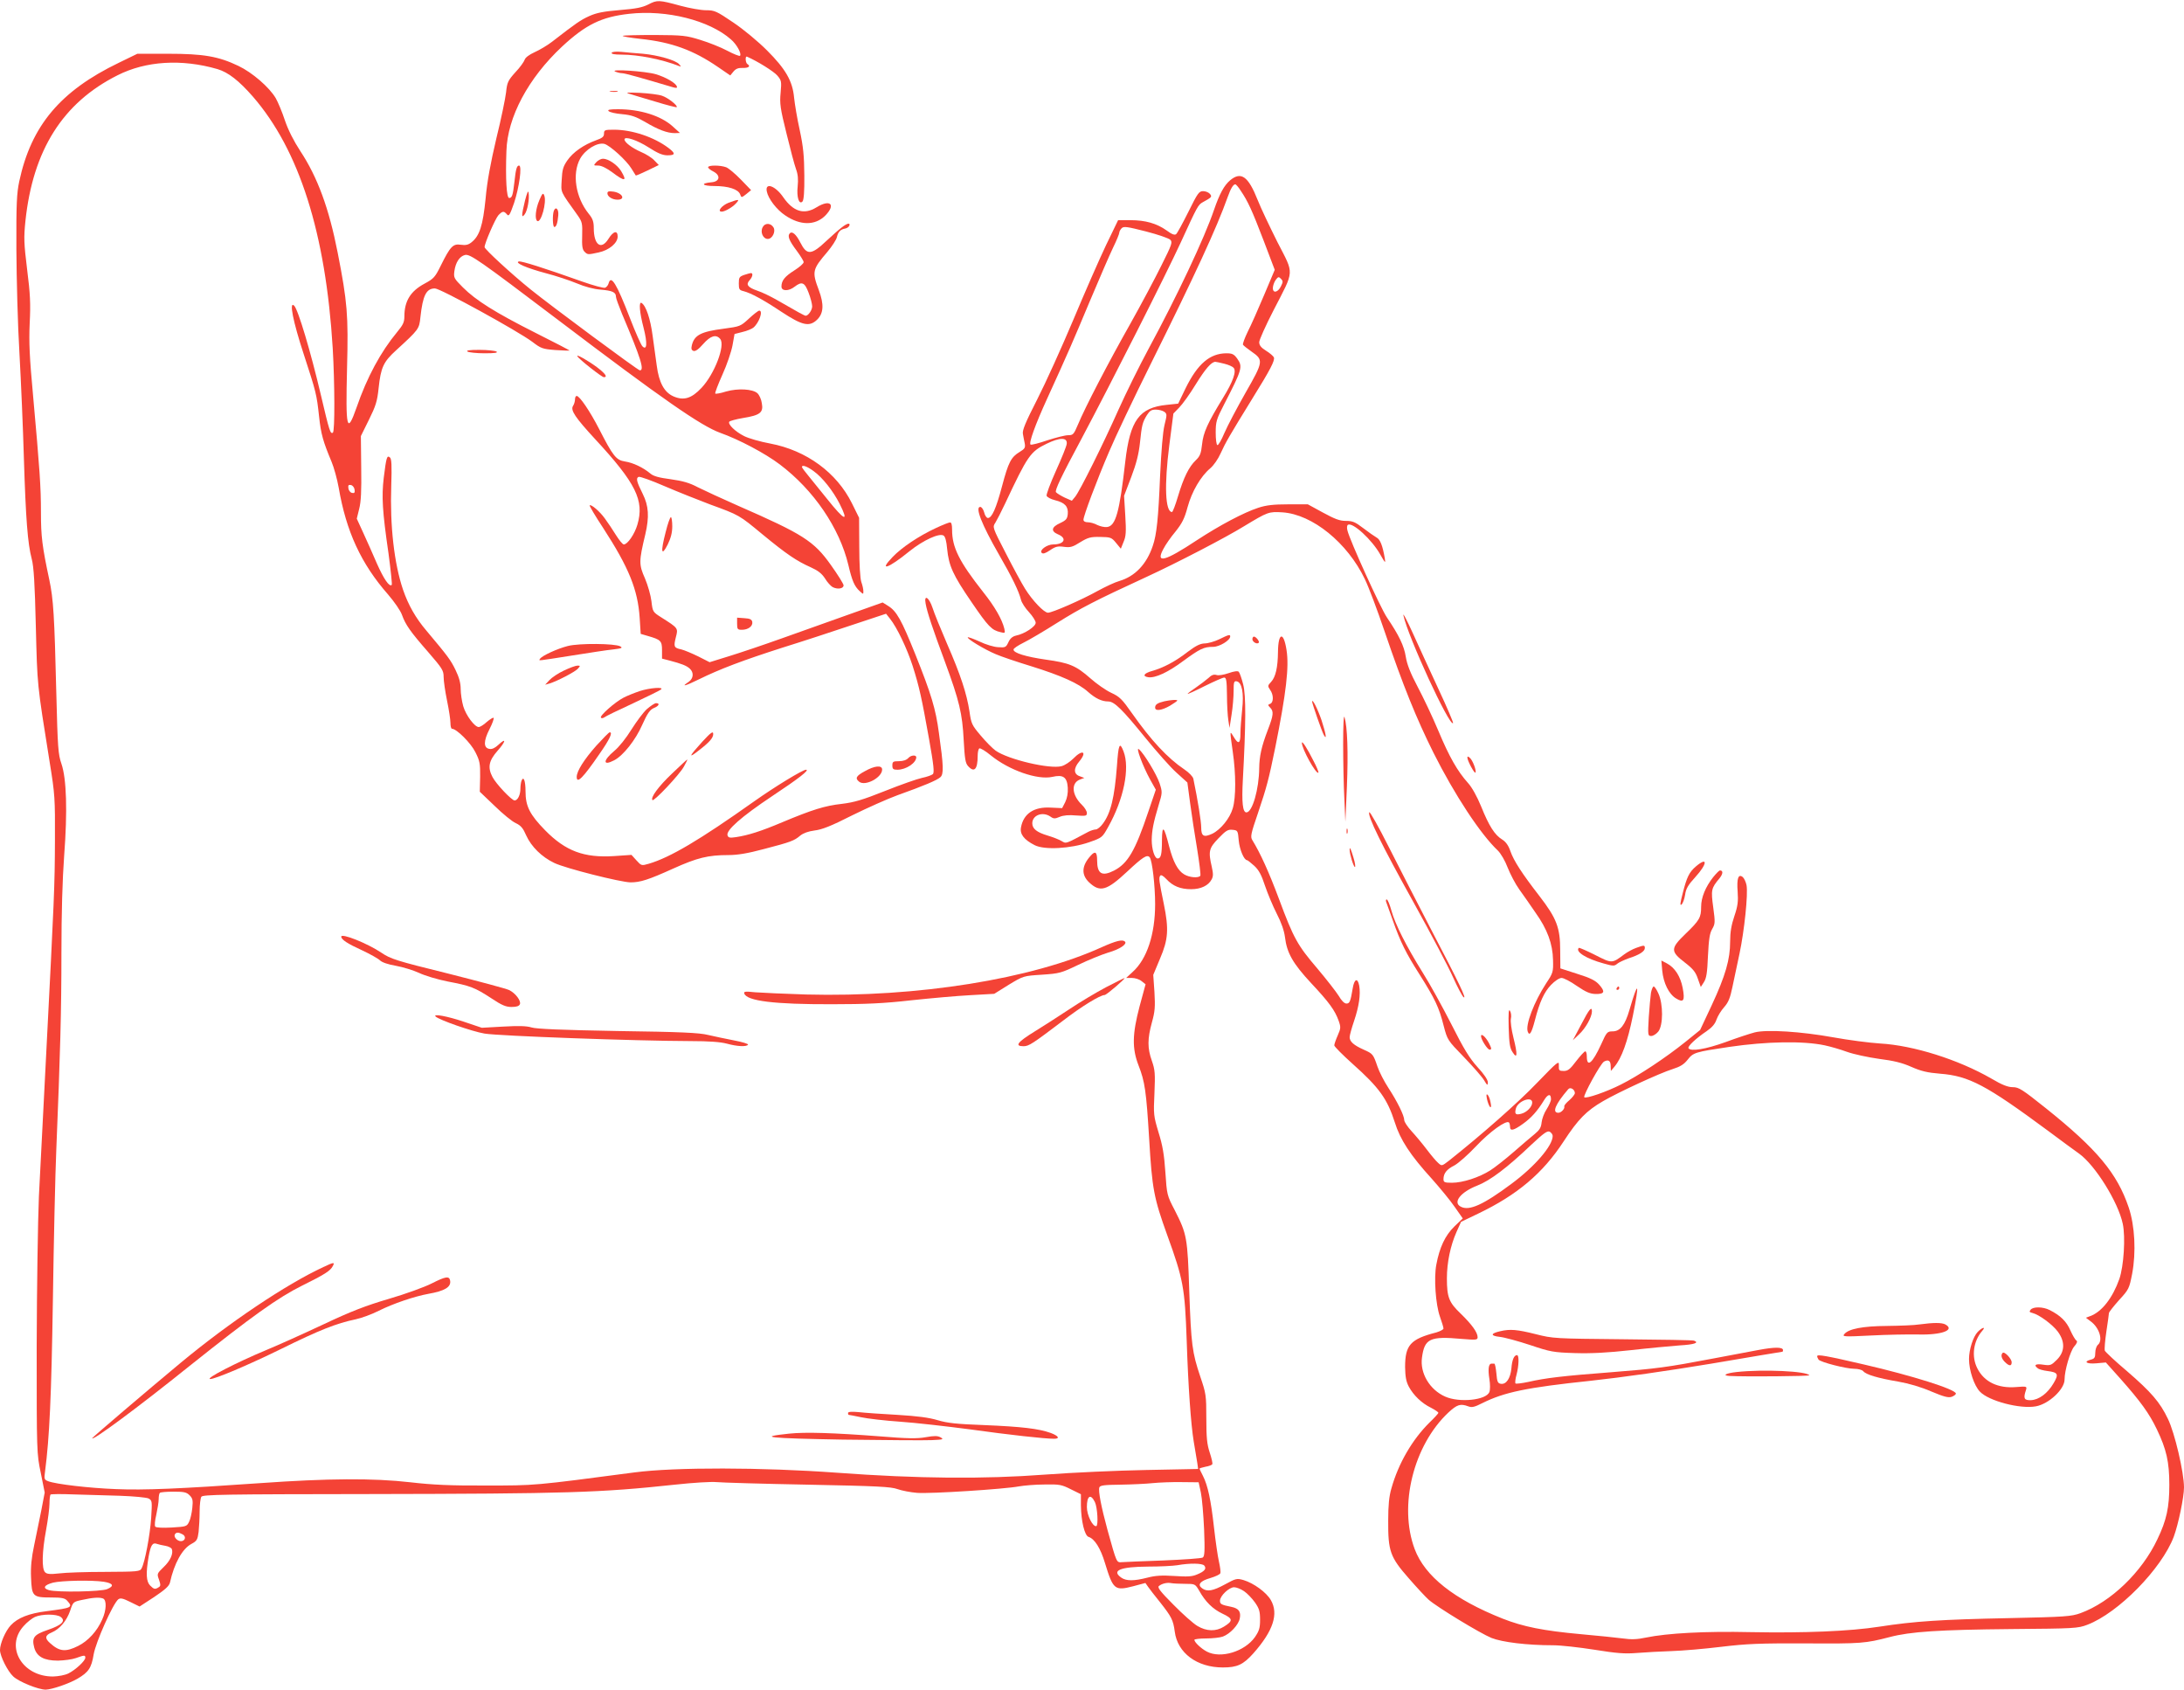<?xml version="1.0" standalone="no"?>
<!DOCTYPE svg PUBLIC "-//W3C//DTD SVG 20010904//EN"
 "http://www.w3.org/TR/2001/REC-SVG-20010904/DTD/svg10.dtd">
<svg version="1.0" xmlns="http://www.w3.org/2000/svg"
 width="1280pt" height="990pt" viewBox="0 0 1280 990"
 preserveAspectRatio="xMidYMid meet">
<g transform="translate(0,990) scale(0.1,-0.1)"
fill="#f44336" stroke="none">
<path d="M3800 9874 c-36 -18 -71 -25 -168 -33 -96 -8 -135 -16 -178 -35 -51
-23 -77 -41 -219 -151 -27 -21 -73 -48 -102 -61 -31 -14 -54 -31 -58 -44 -4
-12 -28 -46 -55 -74 -43 -48 -48 -59 -54 -117 -4 -35 -29 -157 -57 -270 -34
-145 -54 -251 -63 -353 -16 -158 -35 -218 -83 -256 -19 -15 -34 -18 -63 -14
-45 7 -61 -10 -117 -123 -33 -67 -41 -76 -95 -105 -82 -44 -118 -102 -118
-192 0 -34 -8 -50 -42 -91 -97 -117 -177 -265 -238 -442 -57 -162 -65 -128
-56 232 8 310 2 384 -55 675 -51 260 -118 442 -219 595 -38 58 -71 123 -90
179 -16 49 -41 108 -54 131 -38 64 -137 150 -219 189 -117 56 -205 71 -412 71
l-180 0 -109 -53 c-342 -165 -513 -368 -583 -694 -15 -71 -18 -130 -17 -398 1
-173 8 -448 18 -610 9 -162 21 -439 26 -615 11 -353 22 -500 46 -590 12 -45
18 -144 24 -395 9 -351 6 -327 81 -795 31 -191 32 -212 31 -460 -1 -270 -4
-330 -52 -1265 -16 -311 -35 -680 -42 -820 -6 -141 -12 -535 -13 -880 0 -620
0 -626 24 -740 l23 -115 -20 -105 c-12 -58 -31 -150 -42 -205 -15 -71 -21
-126 -18 -188 4 -111 10 -117 118 -117 62 0 80 -4 93 -18 36 -40 30 -43 -118
-62 -105 -13 -171 -39 -212 -83 -31 -33 -63 -107 -63 -145 0 -35 45 -125 78
-155 33 -31 147 -77 190 -77 37 1 136 35 186 64 65 38 82 63 95 143 13 73 112
295 144 322 12 9 26 7 70 -15 l55 -27 86 56 c64 43 87 64 92 84 25 113 72 198
126 227 32 17 36 25 42 70 3 28 6 83 6 121 0 39 5 77 10 85 8 13 130 15 987
16 1158 2 1351 8 1788 55 110 12 213 18 245 15 30 -3 271 -10 535 -15 407 -8
487 -12 525 -26 25 -9 77 -19 115 -22 79 -6 514 22 597 38 29 5 96 11 149 11
88 2 102 -1 155 -28 l59 -29 0 -65 c1 -93 22 -178 45 -185 35 -11 70 -66 96
-153 48 -157 57 -164 166 -136 l71 19 16 -23 c9 -13 40 -53 70 -90 67 -85 77
-104 86 -172 16 -125 130 -210 282 -210 84 0 119 16 179 83 116 131 149 231
102 312 -26 45 -100 99 -160 117 -39 11 -44 10 -108 -25 -72 -39 -105 -45
-135 -23 -29 21 -11 43 49 60 30 9 56 21 58 28 3 7 -1 37 -8 68 -7 30 -20 120
-29 200 -18 161 -36 246 -65 303 -11 21 -20 40 -20 42 0 2 16 7 35 11 19 3 38
10 40 15 3 4 -4 35 -15 68 -16 49 -20 86 -20 202 0 134 -2 145 -35 242 -48
143 -54 188 -65 503 -10 313 -14 333 -84 471 -47 90 -47 92 -56 225 -7 103
-16 156 -40 233 -29 97 -30 104 -24 230 5 116 3 137 -15 189 -27 75 -26 130 0
225 18 65 20 91 15 178 l-7 101 40 96 c48 112 52 172 22 319 -28 136 -30 152
-22 165 5 8 16 3 37 -19 38 -41 82 -59 145 -59 57 0 101 21 120 57 10 18 10
34 1 74 -21 91 -17 109 39 167 43 45 56 53 82 50 31 -3 32 -4 37 -63 5 -53 31
-115 49 -115 3 0 22 -15 42 -33 27 -25 42 -53 63 -117 16 -47 47 -121 69 -164
27 -52 43 -99 48 -137 11 -92 46 -154 153 -269 106 -113 140 -160 162 -222 13
-37 12 -44 -6 -85 -11 -25 -20 -51 -20 -58 0 -7 49 -56 108 -109 155 -138 203
-205 247 -343 31 -100 91 -192 215 -328 49 -55 111 -130 136 -167 l47 -67 -50
-48 c-53 -52 -86 -121 -105 -223 -15 -78 -4 -233 21 -304 12 -33 21 -64 21
-70 0 -6 -19 -16 -42 -23 -152 -39 -183 -74 -183 -203 1 -57 6 -85 22 -115 27
-50 75 -97 131 -124 23 -12 42 -25 42 -29 0 -4 -23 -29 -52 -57 -101 -100
-182 -239 -223 -385 -14 -47 -19 -100 -19 -190 -1 -178 11 -213 120 -337 47
-54 100 -111 117 -126 50 -44 302 -197 368 -224 63 -25 208 -43 363 -43 43 0
151 -12 240 -26 131 -21 178 -25 251 -19 50 4 141 9 203 11 62 2 192 13 290
25 151 18 225 21 497 20 324 -2 347 0 490 37 121 32 290 43 714 47 369 3 389
4 444 25 182 69 436 328 507 516 27 73 60 232 60 289 0 87 -54 319 -94 401
-47 99 -99 158 -240 280 -69 58 -127 113 -130 120 -3 8 1 58 9 112 8 53 15
102 15 108 0 6 27 40 59 76 58 63 60 68 77 154 24 127 16 282 -20 389 -68 201
-186 342 -486 582 -138 110 -158 123 -193 123 -29 0 -63 13 -127 51 -193 111
-456 194 -652 205 -62 4 -185 20 -273 36 -188 34 -390 47 -461 29 -27 -7 -104
-32 -171 -57 -117 -42 -204 -56 -217 -36 -7 11 45 59 106 100 32 22 50 43 58
68 7 20 27 53 45 73 25 28 35 54 48 116 9 44 28 133 42 198 28 132 51 349 41
401 -4 19 -14 40 -22 47 -26 21 -36 -8 -30 -85 4 -57 1 -84 -19 -143 -18 -53
-25 -95 -25 -150 0 -104 -27 -199 -108 -373 l-68 -145 -84 -68 c-118 -95 -277
-200 -381 -252 -83 -42 -204 -84 -214 -74 -8 9 96 199 116 209 26 14 39 5 39
-28 l1 -27 21 25 c42 50 77 146 108 299 40 198 32 212 -20 34 -26 -90 -55
-126 -99 -126 -31 0 -35 -4 -67 -76 -51 -111 -84 -139 -84 -70 0 16 -4 29 -9
29 -5 0 -29 -26 -53 -57 -36 -48 -49 -58 -73 -58 -27 0 -30 3 -29 32 2 31 -5
25 -130 -104 -109 -114 -324 -303 -513 -453 -43 -33 -43 -33 -64 -14 -12 10
-42 46 -67 79 -25 33 -65 81 -89 107 -24 26 -43 55 -43 65 0 26 -40 108 -93
189 -25 38 -54 95 -64 125 -25 73 -27 75 -81 99 -58 26 -82 47 -82 73 0 11 12
54 26 95 29 86 39 155 30 207 -9 48 -29 40 -38 -16 -13 -78 -18 -89 -37 -89
-12 0 -29 17 -45 45 -15 24 -71 96 -125 160 -117 137 -139 176 -226 410 -59
158 -109 267 -155 342 -13 20 -9 37 33 160 51 151 63 197 101 383 64 319 82
473 66 572 -17 110 -49 103 -50 -12 -1 -91 -14 -147 -40 -175 -21 -22 -21 -25
-6 -47 21 -29 21 -74 0 -82 -14 -5 -14 -7 0 -22 22 -22 20 -44 -14 -132 -37
-97 -49 -153 -50 -222 -1 -123 -40 -260 -75 -260 -22 0 -28 59 -21 189 18 330
19 495 2 561 -9 36 -21 69 -26 74 -6 6 -28 3 -59 -8 -29 -10 -59 -15 -71 -11
-16 5 -30 0 -48 -18 -15 -13 -48 -38 -74 -56 -27 -18 -48 -34 -48 -37 0 -2 45
18 100 46 55 27 106 50 115 50 12 0 15 -18 16 -102 0 -57 4 -123 8 -148 l7
-45 12 78 c7 43 12 105 12 138 0 52 2 60 18 57 31 -6 43 -69 32 -166 -5 -48
-10 -111 -10 -139 0 -61 -12 -67 -40 -20 -23 38 -23 40 -5 -88 19 -130 19
-268 0 -331 -17 -59 -71 -125 -120 -149 -50 -23 -65 -15 -65 37 0 35 -20 160
-46 285 -2 12 -26 37 -53 55 -98 66 -194 169 -306 328 -59 84 -73 98 -123 121
-32 15 -86 53 -122 85 -84 74 -123 90 -260 109 -118 17 -190 39 -190 59 0 7
26 24 58 40 31 15 121 68 200 118 136 85 218 128 522 268 176 81 463 230 570
296 141 85 145 87 227 82 175 -12 380 -178 482 -391 22 -45 74 -183 116 -307
109 -320 186 -509 286 -710 124 -247 276 -478 378 -574 17 -17 42 -59 57 -99
15 -38 45 -96 68 -128 23 -32 66 -93 95 -136 70 -98 101 -183 103 -278 2 -70
0 -76 -40 -136 -72 -111 -123 -245 -108 -284 10 -27 22 -8 41 64 28 110 55
168 95 210 23 24 49 41 62 41 13 0 53 -21 90 -47 53 -36 77 -46 109 -47 53 -1
58 13 22 54 -22 25 -52 40 -129 64 l-99 32 -1 105 c0 134 -21 188 -121 318
-103 133 -151 207 -171 264 -11 33 -27 55 -48 68 -44 27 -77 79 -123 193 -24
59 -55 114 -77 138 -62 69 -110 153 -174 306 -34 81 -89 197 -122 259 -42 79
-62 131 -69 175 -10 64 -40 126 -111 231 -37 55 -217 450 -231 509 -4 15 -3
30 3 33 27 17 141 -87 190 -175 29 -51 31 -52 26 -21 -13 75 -27 111 -49 122
-12 7 -47 31 -78 55 -47 36 -62 42 -102 42 -36 0 -64 11 -134 49 l-88 48 -115
0 c-87 0 -129 -5 -175 -20 -86 -28 -227 -103 -360 -190 -189 -125 -244 -139
-197 -52 12 24 44 70 71 102 39 49 53 76 71 143 25 92 77 181 133 228 20 17
46 54 61 88 28 62 51 102 186 321 105 169 133 223 126 241 -3 7 -23 25 -46 39
-29 18 -40 32 -40 50 0 13 38 98 84 187 124 241 122 206 23 399 -45 90 -98
201 -116 247 -55 139 -97 169 -161 116 -36 -30 -63 -81 -95 -174 -56 -165
-218 -508 -382 -811 -55 -102 -135 -264 -178 -360 -89 -200 -226 -476 -254
-510 l-19 -23 -41 18 c-23 11 -46 25 -52 32 -8 10 28 87 151 316 179 337 491
954 580 1147 98 214 102 221 129 236 53 29 56 32 42 49 -8 9 -25 16 -40 16
-24 0 -32 -12 -86 -121 -33 -66 -65 -125 -72 -131 -9 -7 -25 -1 -56 22 -58 41
-124 60 -212 60 l-72 0 -71 -147 c-39 -82 -125 -278 -192 -438 -67 -159 -162
-369 -211 -465 -69 -135 -88 -181 -84 -202 3 -15 7 -41 11 -57 4 -24 0 -31
-30 -49 -50 -30 -66 -60 -103 -200 -35 -132 -60 -187 -83 -187 -8 0 -18 15
-22 33 -5 18 -15 32 -23 32 -32 0 9 -104 109 -278 78 -135 117 -215 130 -267
4 -16 25 -49 47 -72 21 -23 39 -51 39 -62 0 -22 -65 -65 -115 -75 -21 -5 -35
-17 -45 -39 -14 -30 -18 -32 -60 -29 -25 1 -74 16 -109 33 -35 16 -66 27 -69
25 -7 -8 99 -72 164 -99 32 -14 127 -46 209 -71 176 -55 277 -100 332 -150 43
-38 80 -56 118 -56 36 0 83 -47 217 -212 66 -81 148 -174 183 -205 l64 -58 16
-120 c9 -66 27 -187 41 -268 13 -81 22 -152 19 -158 -10 -15 -64 -11 -95 8
-37 22 -64 72 -88 164 -30 119 -41 129 -42 37 0 -84 -6 -108 -25 -108 -18 0
-35 54 -35 109 1 56 10 102 40 202 23 75 23 77 6 130 -18 53 -91 174 -121 199
-21 18 22 -98 66 -178 l33 -59 -44 -129 c-77 -230 -120 -303 -201 -345 -71
-36 -99 -19 -99 60 0 49 -11 57 -37 28 -54 -59 -57 -112 -10 -157 64 -60 103
-49 222 62 93 87 118 103 133 85 15 -18 32 -167 32 -274 0 -177 -48 -323 -132
-398 l-38 -35 34 0 c19 0 44 -8 57 -19 l23 -18 -35 -129 c-43 -163 -45 -247
-6 -347 37 -95 45 -150 62 -429 17 -294 28 -349 106 -565 94 -259 103 -307
114 -618 9 -273 25 -493 41 -590 8 -49 18 -106 21 -126 l5 -36 -303 -6 c-167
-3 -434 -15 -594 -27 -357 -27 -745 -24 -1220 11 -438 32 -949 33 -1185 2
-592 -78 -581 -77 -870 -77 -209 -1 -316 4 -445 19 -217 25 -487 23 -880 -5
-471 -33 -681 -42 -845 -35 -160 6 -352 29 -397 46 -24 9 -25 13 -19 57 26
201 37 434 46 1007 5 347 14 743 20 880 23 560 30 807 30 1151 0 237 6 433 16
570 20 262 14 452 -16 539 -19 55 -22 92 -30 415 -11 454 -17 550 -41 663 -42
196 -49 255 -49 393 0 153 -7 250 -46 684 -21 228 -25 313 -20 426 6 114 3
174 -15 315 -19 155 -20 186 -10 284 44 416 219 693 540 854 166 84 376 97
586 36 63 -19 125 -67 208 -162 271 -313 426 -799 467 -1473 12 -207 13 -487
1 -495 -15 -9 -20 6 -71 223 -59 251 -133 499 -156 521 -31 30 -7 -92 56 -284
73 -223 76 -236 90 -365 11 -104 24 -148 73 -265 14 -33 33 -102 42 -152 44
-257 131 -446 290 -627 36 -42 73 -95 81 -119 21 -58 48 -97 153 -217 83 -96
91 -108 91 -146 0 -23 9 -86 20 -139 11 -53 20 -112 20 -131 0 -19 4 -34 9
-34 27 0 111 -84 137 -137 26 -51 29 -68 28 -145 l-2 -87 87 -83 c47 -46 103
-92 124 -101 30 -14 43 -30 61 -72 30 -66 91 -126 164 -161 66 -32 389 -113
447 -114 58 0 105 15 251 81 140 63 203 79 324 79 53 0 113 10 206 35 158 41
179 49 214 79 19 15 47 25 84 30 43 5 97 26 219 88 89 44 210 98 268 119 154
55 230 87 250 105 21 18 19 66 -8 258 -19 144 -46 231 -138 461 -82 204 -110
254 -160 285 l-32 20 -197 -70 c-108 -38 -285 -102 -393 -140 -109 -39 -249
-86 -311 -105 l-113 -35 -67 34 c-37 18 -82 37 -99 41 -43 9 -46 15 -32 71 14
54 15 53 -86 117 -49 31 -50 33 -57 94 -4 34 -21 94 -38 134 -36 81 -36 100 2
258 24 103 20 167 -15 237 -36 72 -41 93 -24 100 8 3 77 -22 153 -55 77 -33
195 -80 264 -106 175 -64 171 -62 310 -177 141 -116 199 -155 282 -192 42 -19
64 -36 83 -65 13 -22 34 -45 45 -51 29 -15 65 -9 64 11 -1 9 -34 62 -74 118
-100 141 -163 181 -545 348 -93 41 -199 90 -235 108 -49 26 -88 37 -159 47
-69 9 -102 18 -120 34 -42 35 -101 63 -148 70 -52 8 -70 31 -152 191 -53 103
-114 193 -131 193 -6 0 -10 -9 -10 -20 0 -11 -5 -29 -12 -39 -15 -25 13 -67
130 -194 239 -258 289 -359 248 -500 -16 -56 -58 -117 -80 -117 -7 0 -27 25
-46 55 -19 31 -48 74 -65 97 -30 42 -81 85 -89 77 -3 -2 33 -63 80 -134 149
-230 202 -359 213 -525 l6 -94 41 -12 c77 -22 84 -29 84 -84 l0 -49 43 -11
c72 -19 100 -30 119 -47 26 -23 23 -59 -7 -79 -47 -31 -19 -24 62 16 122 60
257 111 488 185 116 36 299 96 409 133 l199 66 23 -29 c41 -51 100 -175 133
-277 39 -123 53 -188 96 -428 27 -152 32 -197 22 -206 -7 -6 -35 -16 -64 -22
-28 -6 -125 -40 -215 -76 -133 -53 -181 -67 -254 -76 -100 -11 -173 -34 -350
-108 -123 -52 -198 -76 -271 -87 -35 -5 -44 -4 -49 10 -11 29 81 110 261 230
157 104 222 155 199 155 -20 0 -185 -101 -305 -186 -319 -226 -491 -328 -617
-365 -42 -12 -43 -12 -72 20 l-29 32 -103 -7 c-175 -11 -283 29 -403 151 -90
92 -115 141 -115 228 0 64 -12 93 -24 61 -3 -9 -6 -29 -6 -45 0 -37 -16 -69
-34 -69 -17 0 -109 97 -130 138 -29 56 -21 95 30 153 49 55 53 80 5 35 -19
-18 -37 -27 -52 -24 -36 5 -36 46 0 116 17 33 27 62 24 66 -3 3 -21 -8 -40
-24 -18 -17 -40 -30 -47 -30 -24 0 -75 68 -91 122 -8 28 -15 74 -15 101 0 34
-9 68 -30 111 -28 58 -44 80 -171 231 -63 74 -106 150 -137 240 -52 153 -77
376 -69 607 4 123 2 160 -8 168 -17 14 -21 1 -36 -120 -13 -110 -8 -196 28
-443 13 -98 22 -181 19 -184 -14 -14 -47 35 -87 125 -23 54 -59 134 -80 180
l-38 83 14 57 c11 42 14 106 12 242 l-2 185 47 95 c40 81 49 108 57 186 13
121 28 154 103 222 133 122 135 124 142 194 14 127 34 168 85 168 32 0 487
-250 571 -313 51 -39 60 -42 135 -48 44 -3 81 -4 83 -3 2 1 -88 48 -200 104
-236 119 -349 190 -425 266 -52 52 -55 57 -50 95 7 51 30 87 62 95 30 7 83
-30 545 -380 612 -464 838 -621 951 -662 110 -39 263 -120 349 -185 199 -150
350 -372 402 -589 22 -94 36 -126 67 -154 21 -19 21 -19 21 0 0 11 -5 35 -12
54 -7 21 -12 104 -12 206 l-1 170 -42 85 c-89 180 -267 310 -478 350 -60 11
-129 31 -154 44 -52 26 -96 69 -87 84 4 5 40 15 82 22 99 16 119 32 109 86 -3
23 -15 49 -26 59 -28 25 -114 30 -184 10 -31 -10 -60 -15 -63 -12 -3 3 16 53
42 111 26 57 52 134 59 171 l12 67 47 12 c26 6 54 18 63 25 34 28 59 100 35
100 -6 0 -33 -21 -61 -47 -49 -45 -51 -46 -148 -59 -132 -17 -171 -37 -186
-96 -5 -21 -3 -29 9 -34 11 -4 29 8 57 40 43 49 76 59 100 30 31 -37 -33 -205
-109 -286 -59 -63 -105 -77 -166 -50 -53 24 -84 80 -97 180 -5 37 -16 115 -24
174 -13 100 -39 177 -65 193 -17 10 -12 -55 12 -146 23 -90 20 -135 -7 -108
-8 8 -41 82 -73 165 -78 202 -111 256 -125 204 -3 -11 -12 -23 -21 -26 -8 -3
-68 13 -133 36 -231 82 -355 121 -372 118 -28 -7 46 -39 159 -69 58 -15 139
-42 180 -59 47 -20 100 -34 140 -37 69 -6 90 -15 90 -42 0 -9 17 -54 36 -101
111 -262 132 -330 104 -330 -11 0 -520 377 -640 474 -113 91 -270 236 -270
248 0 23 63 167 81 187 24 25 32 26 50 5 11 -14 17 -5 42 67 30 91 48 219 29
219 -13 0 -19 -20 -27 -95 -9 -80 -14 -95 -31 -95 -15 0 -22 110 -16 275 6
199 128 427 326 612 139 129 231 174 393 192 220 25 470 -38 597 -150 34 -29
64 -84 53 -96 -4 -3 -37 10 -75 30 -37 20 -108 48 -157 63 -83 26 -103 28
-268 29 -98 0 -182 -2 -187 -5 -5 -3 42 -11 105 -18 181 -19 309 -66 452 -164
l73 -50 18 22 c14 17 28 23 55 22 35 -1 48 10 27 23 -11 7 -14 48 -2 43 62
-27 158 -87 178 -111 24 -28 25 -35 19 -101 -6 -62 -2 -92 34 -236 22 -91 47
-185 56 -210 12 -32 14 -61 10 -102 -7 -63 8 -109 28 -89 8 8 12 59 11 154 -1
113 -6 167 -27 265 -15 67 -29 152 -33 190 -9 98 -50 168 -159 277 -51 51
-136 122 -197 163 -99 67 -110 72 -160 72 -30 0 -97 12 -149 26 -128 35 -137
35 -189 8z m3472 -1092 c42 -62 65 -112 134 -292 l65 -171 -62 -147 c-34 -81
-77 -178 -96 -215 -18 -37 -31 -72 -28 -77 3 -5 26 -23 50 -40 71 -49 70 -58
-35 -241 -50 -88 -106 -194 -124 -236 -17 -41 -36 -73 -41 -71 -6 1 -10 35
-10 73 0 64 4 78 49 165 106 206 111 221 77 269 -19 26 -29 31 -64 31 -96 -1
-167 -61 -237 -202 l-45 -93 -66 -7 c-162 -16 -216 -90 -244 -333 -34 -298
-56 -377 -107 -383 -15 -2 -40 4 -57 12 -16 9 -41 16 -56 16 -16 0 -25 6 -25
15 0 22 77 228 150 398 34 81 145 315 247 520 256 515 384 792 448 972 19 53
33 75 45 75 4 0 19 -17 32 -38z m-413 -287 c14 -14 9 -28 -52 -150 -37 -75
-119 -229 -183 -343 -129 -228 -266 -492 -306 -589 -25 -59 -29 -63 -58 -63
-18 0 -72 -14 -122 -30 -49 -17 -94 -28 -98 -25 -12 7 27 116 97 269 126 276
150 332 248 566 57 135 119 279 139 320 20 41 36 80 36 87 0 6 6 18 14 26 12
12 32 9 142 -19 70 -18 134 -40 143 -49z m649 -271 c-17 -37 -48 -45 -48 -12
0 13 7 34 16 47 15 20 18 21 31 8 13 -13 13 -19 1 -43z m-333 -455 c25 -6 49
-17 55 -24 18 -21 -4 -82 -62 -176 -90 -147 -116 -203 -123 -273 -6 -54 -12
-69 -37 -93 -40 -38 -71 -101 -104 -211 -15 -51 -31 -92 -35 -92 -40 0 -46
158 -16 391 l24 186 34 35 c19 19 63 80 97 136 57 92 92 132 115 132 4 0 28
-5 52 -11z m-351 -282 c16 -12 16 -17 1 -77 -10 -41 -19 -151 -26 -300 -10
-245 -20 -344 -43 -409 -36 -107 -104 -178 -195 -205 -26 -7 -83 -34 -127 -58
-95 -53 -267 -128 -292 -128 -23 0 -91 71 -134 140 -19 30 -70 124 -113 208
-79 153 -79 153 -61 180 9 15 35 65 57 112 132 281 148 304 243 350 78 38 122
38 118 0 -1 -14 -30 -85 -63 -158 -33 -73 -58 -140 -55 -147 3 -8 25 -20 50
-26 57 -14 78 -37 74 -81 -3 -28 -9 -36 -45 -53 -51 -23 -55 -47 -14 -65 57
-23 40 -60 -27 -60 -36 0 -82 -34 -67 -49 8 -8 22 -3 49 15 32 22 46 25 82 20
37 -5 51 -1 95 27 46 28 61 32 117 31 61 -1 67 -3 93 -35 l28 -34 16 40 c14
32 16 58 10 155 l-7 115 42 110 c30 79 44 135 51 200 11 104 14 119 41 163 16
25 26 32 52 32 18 0 40 -6 50 -13z m-2056 -347 c52 -37 115 -117 153 -192 56
-111 30 -101 -73 28 -40 50 -90 111 -110 136 -21 25 -38 48 -38 52 0 14 30 4
68 -24z m-2690 -108 c3 -19 -1 -23 -15 -20 -10 2 -19 14 -21 26 -3 19 1 23 15
20 10 -2 19 -14 21 -26z m8617 -3257 c33 -7 92 -24 130 -38 39 -14 123 -32
187 -41 87 -11 136 -23 190 -47 57 -25 94 -34 168 -40 170 -13 271 -67 631
-333 75 -56 158 -117 185 -136 94 -68 228 -283 255 -410 17 -78 6 -249 -20
-324 -39 -110 -102 -192 -170 -217 l-26 -10 28 -21 c51 -37 74 -112 42 -138
-8 -7 -15 -28 -15 -46 0 -28 -5 -35 -25 -40 -47 -12 -27 -27 31 -22 l56 5 86
-96 c117 -132 168 -202 213 -296 56 -117 73 -190 73 -325 0 -132 -16 -207 -70
-319 -91 -193 -273 -368 -451 -433 -53 -19 -87 -22 -423 -29 -391 -8 -549 -18
-755 -50 -173 -27 -443 -38 -755 -32 -266 6 -488 -6 -614 -32 -51 -11 -86 -12
-135 -5 -36 5 -147 16 -246 25 -220 20 -339 44 -458 91 -285 113 -456 248
-516 408 -95 254 -7 607 197 799 52 48 71 54 117 37 21 -8 36 -5 83 19 129 64
257 91 637 131 177 19 452 58 704 100 228 39 416 70 418 70 1 0 3 4 3 9 0 19
-49 19 -145 1 -55 -10 -172 -32 -260 -49 -279 -53 -334 -60 -600 -81 -288 -22
-387 -34 -488 -57 -38 -8 -71 -12 -75 -9 -3 4 -1 27 6 51 14 53 16 115 3 115
-17 0 -29 -26 -33 -78 -6 -58 -30 -95 -62 -90 -18 3 -22 12 -26 61 -3 31 -8
57 -12 57 -5 0 -12 0 -17 0 -17 0 -21 -33 -12 -90 5 -30 5 -64 0 -76 -18 -48
-176 -64 -259 -27 -91 40 -149 138 -136 229 15 111 46 126 234 109 84 -7 92
-6 92 10 0 28 -34 75 -99 138 -69 66 -81 96 -81 207 0 93 21 192 56 271 l27
60 102 49 c227 109 377 235 499 422 85 130 133 179 231 236 91 53 334 165 408
188 44 14 66 27 88 55 33 42 43 45 244 75 219 32 434 36 560 9z m-1465 -280
c0 -7 -15 -26 -32 -41 -18 -15 -32 -31 -30 -37 4 -13 -18 -37 -35 -37 -38 0
-18 50 58 138 12 15 39 -1 39 -23z m-140 -36 c0 -11 -12 -37 -26 -59 -14 -21
-27 -56 -29 -77 -3 -30 -12 -44 -41 -68 -20 -16 -76 -64 -123 -105 -47 -41
-108 -89 -136 -107 -66 -42 -162 -73 -225 -73 -44 0 -50 3 -50 21 0 34 19 58
63 80 23 12 81 63 128 113 80 85 177 155 193 139 3 -3 6 -15 6 -25 0 -27 21
-22 74 16 51 36 87 77 125 139 23 38 41 41 41 6z m-110 -19 c0 -25 -32 -58
-65 -66 -32 -8 -39 -2 -31 30 11 45 96 76 96 36z m120 -196 c0 -57 -104 -178
-240 -279 -166 -124 -250 -162 -299 -135 -48 25 -1 85 96 123 77 30 175 104
318 240 73 68 93 83 108 76 9 -6 17 -16 17 -25z m-2062 -2089 c7 -33 15 -130
19 -216 5 -128 3 -158 -8 -165 -8 -5 -111 -12 -229 -17 -118 -4 -228 -9 -244
-10 -33 -2 -30 -9 -85 188 -37 136 -55 229 -48 250 5 12 28 15 124 16 65 1
150 5 188 9 39 4 115 7 170 6 l100 -1 13 -60z m-5927 -16 c18 -18 21 -29 16
-75 -3 -29 -11 -66 -19 -81 -13 -27 -17 -28 -101 -33 -54 -3 -92 -1 -97 5 -5
6 -2 37 6 70 7 33 14 74 14 91 0 17 3 34 7 37 3 4 39 7 80 7 61 0 76 -3 94
-21z m-409 -3 c85 -3 156 -10 169 -16 21 -12 21 -16 15 -114 -7 -103 -37 -260
-56 -295 -9 -19 -22 -20 -213 -21 -111 0 -233 -4 -271 -9 -53 -6 -71 -4 -82 7
-20 20 -18 118 6 247 11 60 20 130 20 155 0 26 3 49 6 53 3 3 63 4 132 1 70
-2 193 -6 274 -8z m5715 -37 c15 -31 21 -138 8 -141 -21 -4 -55 64 -55 112 0
66 22 80 47 29z m-5347 -189 c23 -12 16 -40 -10 -40 -21 0 -44 25 -35 40 8 13
21 13 45 0z m-102 -67 c19 -3 36 -12 39 -19 10 -27 -9 -69 -48 -106 -39 -38
-40 -39 -27 -74 10 -30 10 -37 -2 -44 -21 -14 -28 -12 -50 10 -23 23 -26 70
-9 169 12 68 23 85 49 75 8 -3 30 -8 48 -11z m6090 -116 c15 -18 2 -34 -42
-52 -30 -13 -57 -14 -134 -9 -74 5 -112 2 -158 -10 -78 -20 -123 -20 -152 0
-60 42 -7 64 156 65 70 0 147 4 172 8 73 13 146 12 158 -2z m-6449 -95 c55 -9
62 -25 19 -43 -36 -15 -291 -20 -341 -6 -39 11 -29 30 24 44 48 12 228 16 298
5z m6336 -12 c59 0 60 -1 83 -40 37 -66 80 -108 137 -135 62 -29 63 -42 8 -76
-47 -29 -101 -28 -155 4 -24 14 -87 70 -141 125 -77 77 -95 101 -85 109 18 15
49 22 73 17 11 -2 47 -4 80 -4z m346 -43 c18 -12 47 -42 64 -66 25 -36 30 -52
30 -101 0 -49 -5 -65 -30 -102 -60 -85 -201 -128 -282 -85 -34 18 -73 55 -73
69 0 4 31 8 69 8 38 0 82 5 98 11 43 16 92 69 99 106 8 40 -6 59 -49 68 -59
12 -67 16 -67 36 0 28 53 79 83 79 13 0 39 -10 58 -23z m-6687 -43 c22 -9 20
-69 -5 -123 -30 -69 -83 -126 -141 -155 -74 -37 -110 -33 -165 17 -32 28 -29
46 10 62 47 20 87 67 108 127 17 52 18 53 71 64 63 14 101 16 122 8z m-248
-108 c31 -24 6 -48 -76 -76 -82 -28 -95 -45 -79 -105 15 -52 57 -75 139 -75
36 1 83 7 105 15 50 18 55 18 55 2 0 -18 -57 -71 -99 -92 -20 -10 -58 -17 -90
-18 -180 -1 -283 173 -173 295 20 23 51 47 67 54 41 18 126 18 151 0z"/>
<path d="M11901 2226 c-9 -11 -7 -15 11 -19 40 -10 119 -69 149 -110 43 -59
41 -117 -6 -164 -33 -33 -38 -35 -80 -29 -45 7 -58 -2 -32 -21 6 -6 32 -13 56
-16 63 -8 68 -18 37 -71 -35 -60 -86 -98 -134 -100 -39 -1 -45 10 -28 60 6 21
5 22 -57 17 -107 -9 -188 30 -228 109 -36 70 -24 160 29 221 23 26 -1 20 -27
-7 -27 -28 -51 -104 -51 -159 0 -66 30 -156 64 -191 52 -55 236 -103 328 -86
76 14 168 100 168 157 0 53 33 165 56 193 17 19 21 31 13 36 -6 3 -22 30 -35
59 -23 53 -58 87 -121 119 -39 20 -97 21 -112 2z"/>
<path d="M11250 2140 c-30 -5 -116 -8 -191 -9 -142 -1 -225 -17 -250 -48 -13
-15 -2 -16 156 -8 94 5 218 7 276 6 138 -4 220 26 160 59 -22 11 -68 11 -151
0z"/>
<path d="M8792 2100 c-57 -13 -58 -27 -2 -33 28 -3 108 -25 178 -48 119 -40
136 -43 262 -47 96 -3 191 2 327 17 105 12 234 24 287 28 87 5 117 16 84 28
-7 3 -195 6 -418 8 -399 4 -407 4 -510 30 -108 27 -150 31 -208 17z"/>
<path d="M11737 1973 c-12 -12 -7 -33 13 -53 25 -25 40 -26 40 -2 0 21 -43 66
-53 55z"/>
<path d="M10650 1954 c0 -5 4 -14 8 -20 10 -15 162 -54 209 -54 23 0 46 -6 53
-14 16 -20 86 -41 205 -61 63 -11 134 -32 194 -58 74 -31 100 -38 120 -31 13
5 24 13 24 19 -2 25 -257 105 -538 170 -220 51 -275 61 -275 49z"/>
<path d="M10178 1861 c-63 -7 -87 -20 -42 -23 84 -5 471 -2 468 4 -15 24 -269
36 -426 19z"/>
<path d="M3585 9591 c-4 -7 15 -11 57 -11 99 0 239 -28 338 -67 13 -5 13 -4 1
10 -19 24 -125 54 -212 62 -41 3 -97 8 -126 11 -31 3 -54 1 -58 -5z"/>
<path d="M3605 9481 c11 -5 30 -10 42 -10 18 -1 101 -24 296 -82 21 -6 27 -5
24 4 -6 21 -66 55 -123 72 -61 18 -273 32 -239 16z"/>
<path d="M3578 9363 c12 -2 30 -2 40 0 9 3 -1 5 -23 4 -22 0 -30 -2 -17 -4z"/>
<path d="M3690 9350 c19 -6 88 -27 153 -46 65 -20 121 -34 123 -32 8 9 -52 56
-86 67 -19 7 -78 14 -130 17 -76 3 -88 2 -60 -6z"/>
<path d="M3567 9249 c7 -7 42 -15 80 -18 54 -5 81 -15 133 -45 77 -46 131 -66
174 -66 l31 1 -43 39 c-69 62 -190 100 -320 100 -50 0 -63 -3 -55 -11z"/>
<path d="M3540 9117 c0 -18 -10 -26 -47 -39 -72 -26 -135 -70 -168 -118 -25
-36 -30 -55 -33 -114 -4 -78 -12 -60 95 -210 25 -36 27 -46 25 -116 -2 -61 1
-81 13 -94 19 -19 20 -19 84 -5 61 13 111 55 111 93 0 39 -26 32 -55 -15 -42
-66 -85 -34 -85 64 0 38 -6 56 -30 85 -77 96 -98 234 -50 322 30 54 100 97
142 87 33 -9 130 -97 159 -145 12 -20 24 -39 25 -40 1 -2 32 11 69 29 l66 32
-27 28 c-14 15 -49 37 -78 49 -52 23 -96 56 -96 73 0 21 75 -4 142 -47 53 -34
81 -46 110 -46 47 0 48 11 6 43 -85 64 -213 107 -320 107 -54 0 -58 -2 -58
-23z"/>
<path d="M3495 8950 c-18 -20 -17 -20 11 -20 19 0 49 -15 83 -40 74 -56 88
-53 51 8 -22 36 -74 72 -106 72 -11 0 -29 -9 -39 -20z"/>
<path d="M4150 8920 c0 -5 14 -17 31 -25 44 -23 38 -59 -11 -63 -68 -6 -55
-22 18 -22 81 0 139 -19 150 -49 7 -20 8 -20 36 2 l28 23 -59 61 c-33 34 -72
67 -87 73 -35 13 -106 13 -106 0z"/>
<path d="M4494 8779 c8 -43 58 -108 108 -141 88 -60 175 -60 234 -2 65 66 30
99 -51 49 -73 -45 -136 -25 -195 60 -46 67 -107 88 -96 34z"/>
<path d="M3077 8725 c-21 -87 -22 -107 -2 -81 16 21 29 90 23 127 -2 16 -9 0
-21 -46z"/>
<path d="M3560 8767 c0 -19 29 -37 59 -37 48 0 30 38 -22 47 -30 4 -37 2 -37
-10z"/>
<path d="M3161 8727 c-22 -51 -28 -112 -12 -122 22 -13 56 110 41 149 -7 18
-11 15 -29 -27z"/>
<path d="M4270 8712 c-40 -16 -69 -52 -40 -52 18 0 64 26 84 49 23 25 16 25
-44 3z"/>
<path d="M3246 8665 c-9 -25 -7 -95 3 -95 11 0 19 22 23 69 3 36 -15 54 -26
26z"/>
<path d="M4470 8569 c-16 -29 2 -69 30 -69 27 0 48 45 33 68 -16 26 -50 27
-63 1z"/>
<path d="M4934 8568 c-16 -12 -56 -47 -89 -78 -91 -86 -116 -87 -155 -10 -24
47 -47 67 -61 53 -15 -15 -5 -42 41 -103 22 -30 40 -59 40 -66 0 -8 -24 -29
-54 -48 -57 -36 -76 -60 -76 -95 0 -28 43 -28 77 -1 43 33 59 26 82 -35 12
-31 21 -67 21 -80 0 -22 -23 -55 -38 -55 -7 0 -47 22 -170 93 -35 20 -86 45
-114 54 -57 20 -68 36 -44 62 17 19 21 41 7 41 -4 0 -22 -5 -40 -11 -28 -10
-31 -15 -31 -50 0 -34 3 -39 28 -45 43 -11 117 -51 222 -121 123 -81 164 -90
210 -45 37 37 40 89 9 172 -41 109 -38 121 50 224 27 32 53 72 56 87 7 31 21
45 49 50 11 2 21 10 24 17 6 18 -12 15 -44 -10z"/>
<path d="M2740 7840 c8 -5 53 -10 100 -10 59 0 80 3 70 10 -8 5 -53 10 -100
10 -59 0 -80 -3 -70 -10z"/>
<path d="M3384 7812 c11 -18 143 -122 155 -122 24 0 9 21 -41 59 -56 41 -124
79 -114 63z"/>
<path d="M3901 6781 c-30 -115 -25 -145 12 -72 19 39 27 70 27 108 0 29 -4 53
-8 53 -5 0 -19 -40 -31 -89z"/>
<path d="M5483 6805 c-97 -45 -199 -113 -252 -169 -84 -87 -25 -67 99 34 81
65 175 108 200 92 10 -6 17 -33 21 -78 10 -100 34 -153 143 -312 99 -145 118
-164 170 -176 27 -7 28 -6 22 21 -13 54 -56 129 -123 213 -141 179 -183 262
-183 366 0 29 -4 44 -12 43 -7 0 -45 -15 -85 -34z"/>
<path d="M5425 6363 c9 -51 41 -146 114 -343 84 -228 101 -301 109 -456 6
-110 10 -136 26 -153 36 -40 56 -19 56 61 0 20 4 40 10 43 5 3 36 -15 67 -41
107 -87 273 -145 360 -126 64 15 87 -1 91 -63 2 -33 -4 -62 -15 -85 l-18 -35
-66 3 c-99 6 -160 -35 -175 -115 -8 -40 17 -73 80 -105 57 -29 209 -21 319 17
76 27 77 27 112 90 91 162 128 343 90 442 -23 60 -30 44 -39 -87 -14 -182 -36
-275 -83 -337 -13 -18 -32 -33 -41 -33 -9 0 -28 -6 -42 -13 -139 -74 -130 -71
-158 -55 -15 9 -51 23 -81 32 -64 19 -91 40 -91 72 0 48 61 71 107 39 18 -13
26 -13 54 -1 21 9 54 12 96 8 58 -4 63 -3 63 15 0 10 -13 32 -29 47 -59 57
-65 127 -13 148 l27 10 -27 10 c-36 12 -37 46 -3 86 49 59 19 73 -35 17 -19
-19 -49 -39 -68 -44 -68 -19 -314 39 -387 91 -18 13 -57 52 -87 88 -52 61 -56
70 -66 141 -16 104 -52 215 -132 398 -37 86 -75 179 -84 208 -21 64 -52 83
-41 26z"/>
<path d="M8225 6295 c27 -127 270 -653 291 -632 3 3 -36 94 -87 203 -51 110
-119 258 -151 329 -33 72 -56 117 -53 100z"/>
<path d="M4320 6246 c0 -33 3 -36 28 -36 37 0 65 21 61 46 -3 15 -14 20 -47
22 l-42 3 0 -35z"/>
<path d="M7145 6154 c-27 -13 -66 -24 -85 -24 -26 -1 -51 -13 -100 -50 -72
-56 -142 -93 -210 -112 -47 -13 -56 -31 -20 -36 40 -6 116 29 203 94 100 73
122 84 177 84 37 0 100 38 100 61 0 13 -8 11 -65 -17z"/>
<path d="M7340 6155 c0 -16 27 -32 37 -21 7 7 -16 36 -28 36 -5 0 -9 -7 -9
-15z"/>
<path d="M3328 6115 c-60 -15 -152 -57 -163 -75 -8 -13 -24 -14 187 19 101 16
210 33 243 36 50 6 56 9 40 18 -31 17 -241 19 -307 2z"/>
<path d="M3305 5971 c-33 -15 -71 -41 -85 -56 l-25 -27 25 7 c46 14 149 68
166 86 16 18 16 19 -2 19 -10 0 -46 -13 -79 -29z"/>
<path d="M3750 5851 c-30 -10 -73 -27 -96 -39 -50 -26 -142 -107 -132 -117 4
-5 13 -3 20 2 7 6 83 43 168 82 85 40 159 76 165 82 16 15 -66 9 -125 -10z"/>
<path d="M6824 5791 c-41 -10 -54 -19 -54 -37 0 -22 38 -17 87 11 23 14 43 28
43 30 0 7 -39 4 -76 -4z"/>
<path d="M7690 5789 c0 -10 58 -178 69 -196 19 -33 12 8 -14 88 -22 64 -54
128 -55 108z"/>
<path d="M3791 5745 c-21 -19 -61 -73 -90 -119 -31 -50 -72 -102 -101 -126
-67 -56 -68 -90 -1 -55 53 27 126 119 165 208 30 67 45 88 67 98 31 12 39 29
14 29 -8 0 -32 -16 -54 -35z"/>
<path d="M7872 5540 c0 -102 3 -246 7 -320 l6 -135 9 207 c8 200 3 349 -14
406 -5 16 -8 -46 -8 -158z"/>
<path d="M3495 5531 c-71 -80 -115 -149 -115 -183 0 -43 37 -6 133 134 61 87
80 129 60 127 -5 0 -39 -36 -78 -78z"/>
<path d="M4116 5554 c-80 -88 -85 -102 -18 -49 61 47 82 72 82 94 0 20 -14 9
-64 -45z"/>
<path d="M7630 5548 c-1 -34 84 -188 97 -175 2 3 -11 36 -31 73 -34 68 -65
116 -66 102z"/>
<path d="M5324 5459 c-11 -12 -30 -19 -56 -19 -34 0 -38 -3 -38 -25 0 -21 5
-25 30 -25 50 0 110 40 110 73 0 15 -31 13 -46 -4z"/>
<path d="M8600 5461 c0 -18 41 -94 47 -88 8 9 -16 74 -33 87 -10 9 -14 9 -14
1z"/>
<path d="M3938 5367 c-80 -76 -127 -141 -114 -155 9 -9 159 150 184 196 13 23
22 42 20 42 -2 0 -42 -37 -90 -83z"/>
<path d="M5068 5381 c-50 -27 -58 -41 -33 -61 35 -29 135 24 135 71 0 27 -44
23 -102 -10z"/>
<path d="M8025 5141 c-12 -20 74 -195 260 -529 101 -182 205 -379 230 -436 26
-58 54 -111 62 -118 23 -19 -27 85 -185 387 -80 154 -194 376 -253 493 -59
117 -110 208 -114 203z"/>
<path d="M7892 5030 c0 -14 2 -19 5 -12 2 6 2 18 0 25 -3 6 -5 1 -5 -13z"/>
<path d="M7910 4921 c0 -26 23 -101 31 -101 4 0 1 24 -8 53 -16 54 -23 69 -23
48z"/>
<path d="M9940 4824 c-40 -34 -54 -63 -78 -158 -15 -58 -17 -74 -7 -66 8 7 17
32 21 57 5 37 18 58 60 104 71 78 74 122 4 63z"/>
<path d="M10041 4761 c-45 -57 -71 -119 -71 -174 0 -63 -9 -79 -92 -159 -88
-85 -89 -102 -3 -168 48 -37 63 -56 76 -95 l17 -48 18 28 c15 23 20 55 24 154
5 98 10 133 25 158 17 30 18 38 6 126 -14 102 -12 113 36 170 22 27 23 47 3
47 -4 0 -22 -18 -39 -39z"/>
<path d="M8125 4613 c4 -10 20 -56 37 -103 46 -131 79 -196 158 -320 89 -141
114 -192 141 -300 22 -84 23 -85 118 -183 52 -54 105 -114 118 -135 20 -33 22
-34 23 -14 0 15 -22 48 -60 89 -47 52 -80 105 -154 252 -52 102 -127 238 -167
301 -97 156 -162 284 -184 364 -10 36 -22 66 -28 66 -5 0 -6 -8 -2 -17z"/>
<path d="M2000 4412 c0 -17 36 -41 122 -80 47 -22 95 -49 105 -59 12 -12 48
-24 94 -32 40 -7 101 -26 134 -41 33 -16 109 -39 170 -51 132 -25 158 -35 256
-99 60 -40 84 -50 117 -50 30 0 44 5 49 16 8 20 -26 65 -63 83 -16 8 -177 51
-359 97 -304 75 -335 85 -390 122 -82 55 -235 116 -235 94z"/>
<path d="M6459 4351 c-412 -188 -1082 -295 -1734 -278 -126 4 -261 10 -299 13
-57 6 -68 5 -64 -7 14 -44 176 -64 513 -63 200 0 307 5 465 23 113 12 268 26
346 30 l141 8 85 53 c86 52 86 52 194 59 104 7 114 10 214 58 58 28 137 60
176 72 67 19 112 50 97 64 -14 14 -51 5 -134 -32z"/>
<path d="M9589 4346 c-20 -7 -51 -24 -70 -38 -72 -54 -71 -54 -171 -3 -50 25
-93 44 -95 41 -22 -22 43 -63 145 -91 56 -16 64 -16 80 -2 9 8 40 22 67 32 63
20 95 41 95 60 0 18 -4 18 -51 1z"/>
<path d="M9742 4213 c7 -73 39 -138 81 -163 44 -27 53 -14 39 61 -13 68 -46
120 -94 145 l-31 16 5 -59z"/>
<path d="M6483 4116 c-57 -30 -156 -89 -220 -132 -65 -43 -154 -100 -198 -127
-102 -63 -121 -87 -66 -87 31 0 52 14 233 151 105 81 216 149 242 149 11 0
126 99 116 99 -3 0 -51 -24 -107 -53z"/>
<path d="M9475 4110 c-3 -5 -1 -10 4 -10 6 0 11 5 11 10 0 6 -2 10 -4 10 -3 0
-8 -4 -11 -10z"/>
<path d="M9676 4083 c-3 -21 -9 -86 -13 -145 -6 -105 -5 -108 15 -108 11 0 30
12 41 26 29 37 29 160 1 222 -10 23 -23 42 -28 42 -5 0 -12 -17 -16 -37z"/>
<path d="M8842 3880 c3 -95 7 -121 23 -145 28 -44 30 -14 5 85 -12 48 -18 94
-15 111 4 15 1 36 -5 46 -8 14 -10 -10 -8 -97z"/>
<path d="M9267 3897 l-49 -92 37 35 c38 35 74 100 75 133 0 34 -16 15 -63 -76z"/>
<path d="M2553 3944 c20 -20 215 -88 287 -100 85 -14 881 -43 1210 -44 104 0
173 -5 210 -15 62 -17 116 -19 124 -6 3 5 -34 16 -82 25 -48 9 -116 24 -152
32 -51 13 -164 18 -530 23 -330 6 -477 12 -505 21 -29 9 -75 10 -166 5 l-125
-7 -107 36 c-95 32 -182 48 -164 30z"/>
<path d="M8680 3829 c0 -20 38 -79 50 -79 13 0 13 6 -4 39 -19 36 -46 59 -46
40z"/>
<path d="M8715 3460 c4 -19 12 -39 17 -45 7 -7 9 1 4 25 -3 19 -11 39 -17 45
-8 7 -9 0 -4 -25z"/>
<path d="M1895 2476 c-218 -101 -553 -326 -835 -560 -194 -161 -520 -439 -520
-443 0 -18 264 177 569 422 370 295 519 401 661 472 132 65 166 87 180 114 14
25 6 24 -55 -5z"/>
<path d="M2530 2380 c-41 -21 -154 -62 -250 -90 -136 -40 -222 -73 -385 -150
-115 -54 -266 -122 -334 -150 -175 -73 -360 -168 -329 -170 27 -1 221 81 413
175 229 113 326 151 440 175 33 7 94 29 135 50 84 42 208 84 290 99 97 17 135
40 128 78 -5 28 -27 24 -108 -17z"/>
<path d="M4970 1621 c0 -6 2 -11 4 -11 3 0 35 -6 73 -14 37 -8 140 -20 228
-26 88 -6 273 -27 410 -45 229 -32 437 -55 493 -55 36 0 26 17 -20 34 -69 25
-170 37 -388 46 -164 6 -219 12 -275 29 -50 15 -118 24 -235 31 -91 5 -193 12
-227 16 -42 4 -63 2 -63 -5z"/>
<path d="M4625 1500 c-191 -20 -127 -27 315 -35 245 -3 479 -5 520 -3 67 3 73
4 53 16 -18 10 -37 10 -88 1 -50 -9 -108 -8 -267 5 -274 21 -437 26 -533 16z"/>
</g>
</svg>
